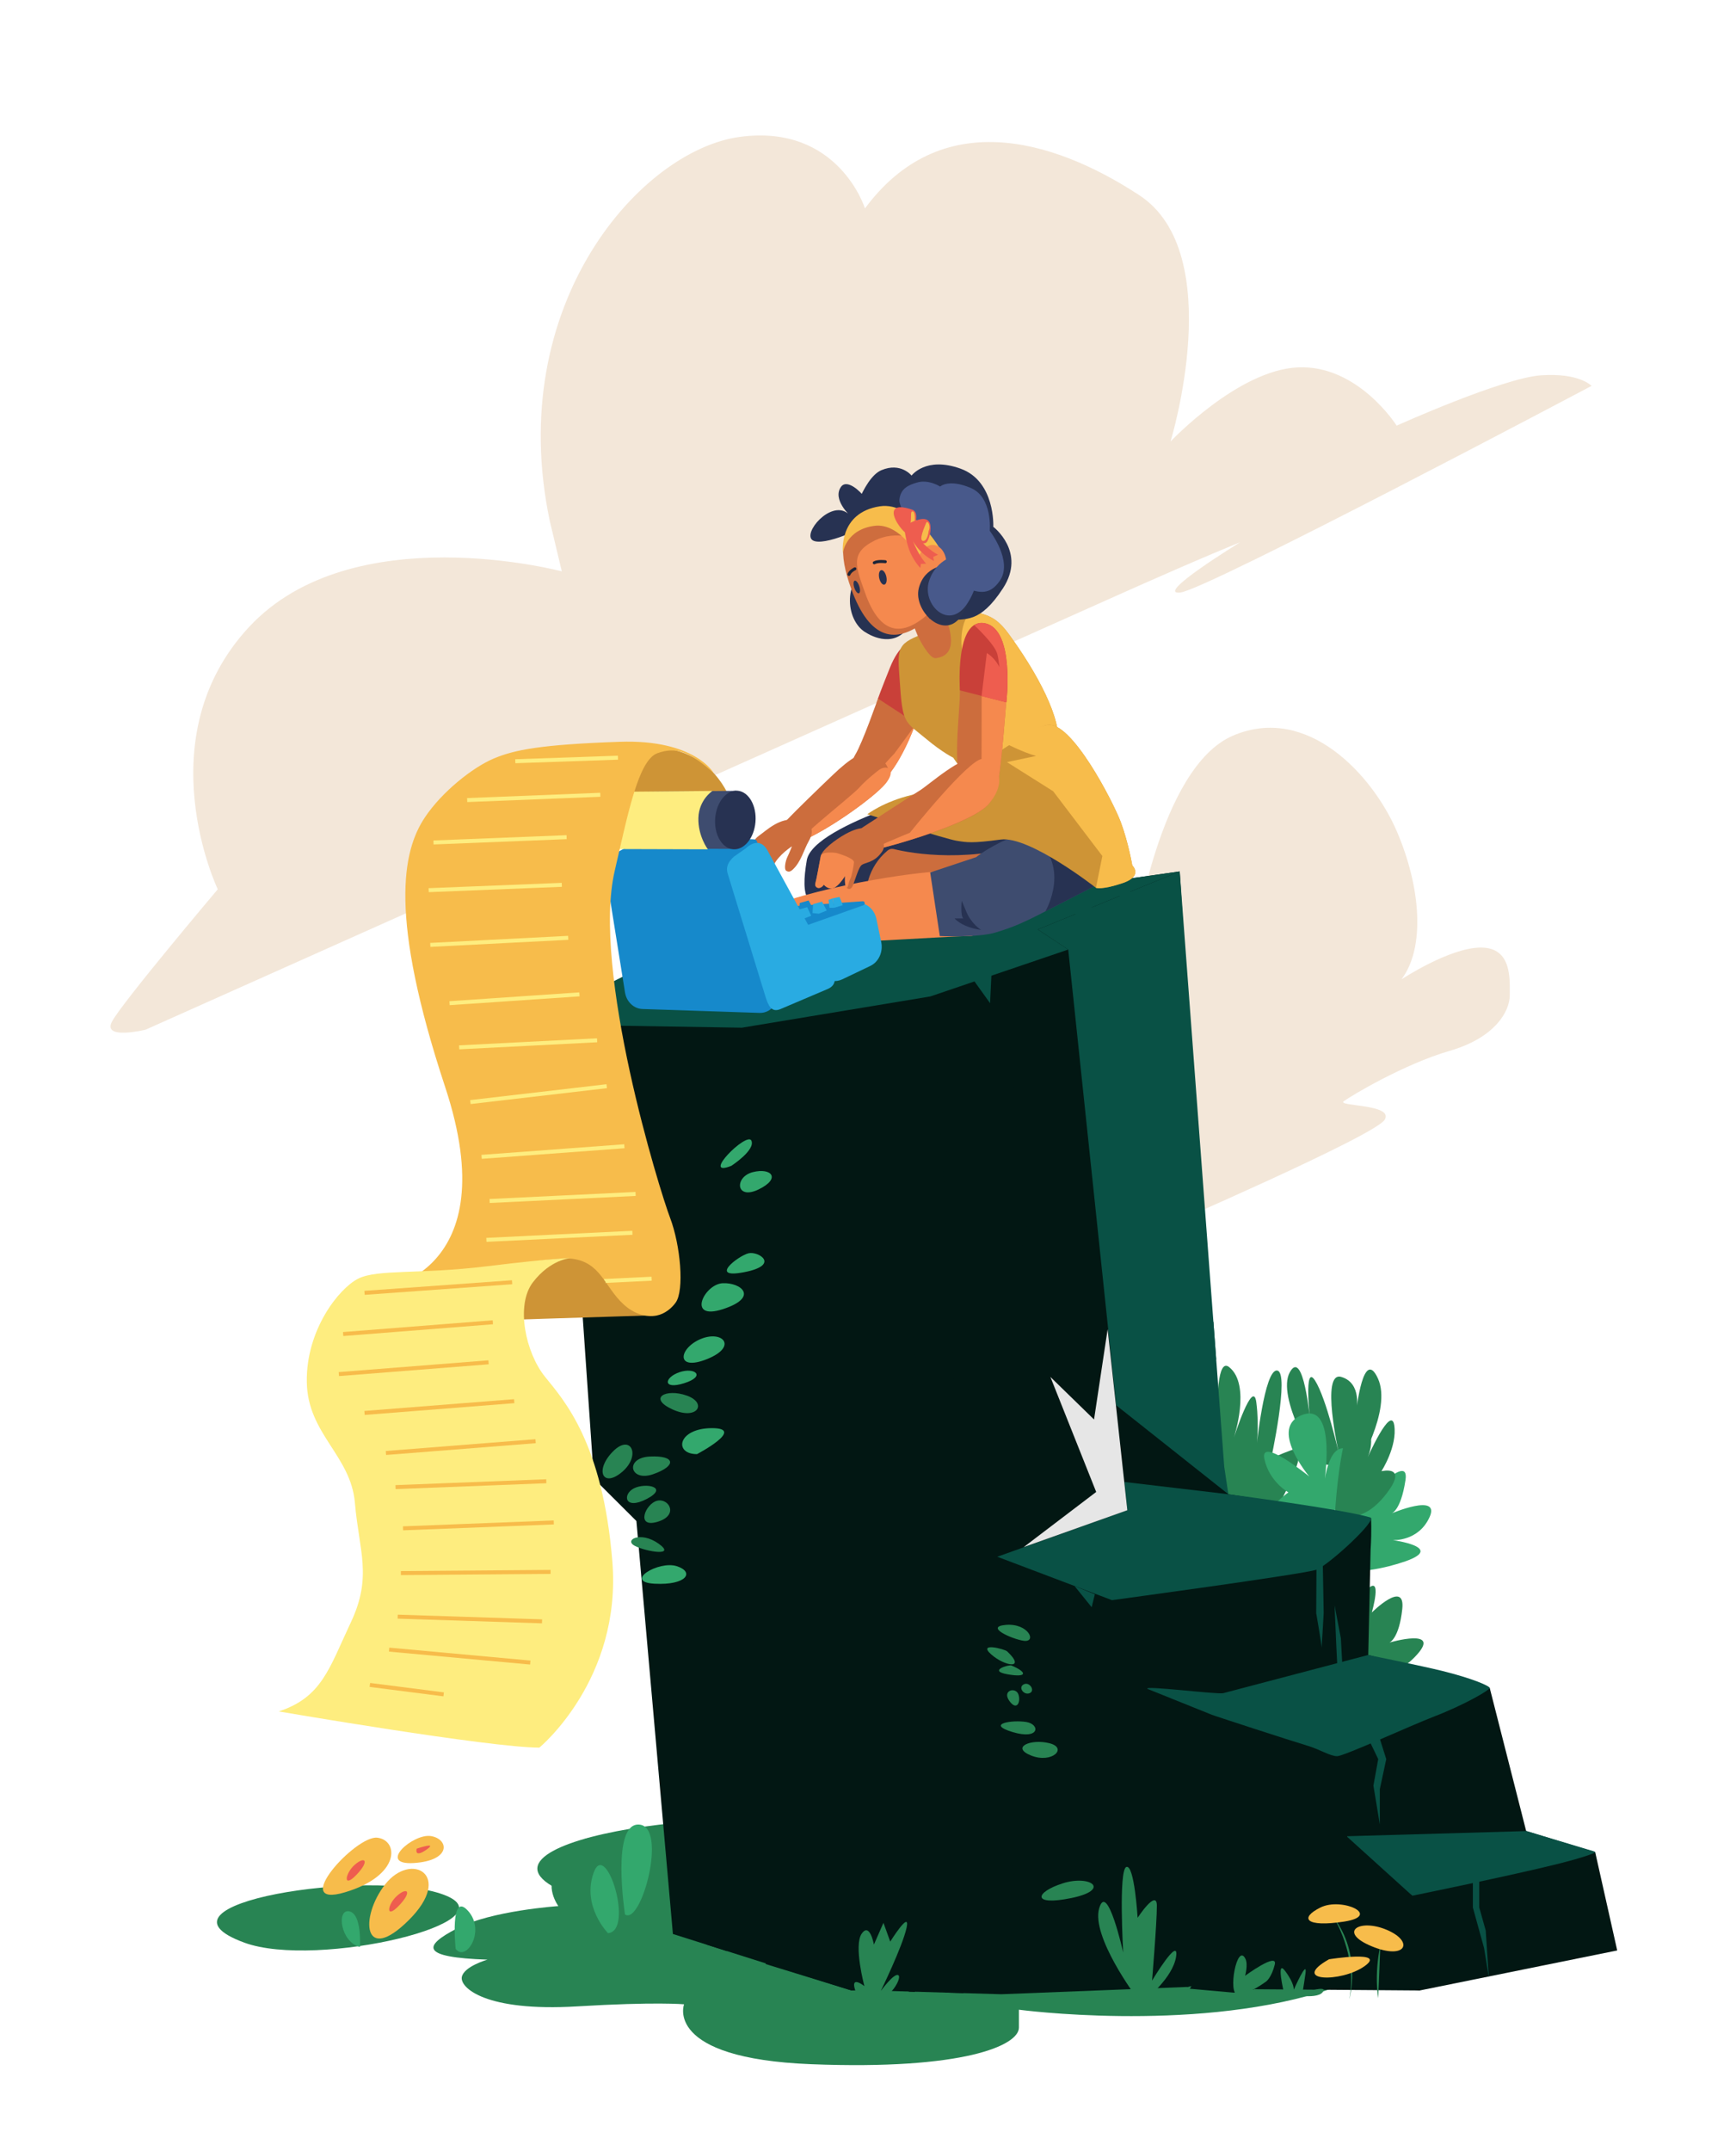 <svg width="616" height="763" viewBox="0 0 616 763" fill="none" xmlns="http://www.w3.org/2000/svg">
<path d="M402.538 334.279C402.538 334.279 411.072 272.248 437.541 260.967C464.003 249.685 487.058 275.067 495.593 294.804C504.127 314.542 505.84 336.158 497.299 347.44C497.299 347.44 514.374 336.158 525.475 336.158C536.576 336.158 535.722 347.44 535.722 353.077C535.722 358.714 530.602 368.117 514.381 372.815C498.159 377.512 479.378 388.794 476.817 390.673C474.257 392.552 494.746 391.613 491.332 397.25C487.918 402.887 411.938 435.785 411.938 435.785L402.538 334.279Z" fill="#F3E7D9"/>
<path d="M51.661 365.298C51.661 365.298 364.974 225.257 396.563 211.157C428.152 197.057 440.1 192.359 440.1 192.359C440.1 192.359 409.364 211.157 418.758 210.217C428.152 209.278 564.744 136.905 564.744 136.905C564.744 136.905 560.477 132.207 546.816 133.147C533.155 134.086 495.592 151.005 495.592 151.005C495.592 151.005 481.931 129.388 460.589 130.328C439.247 131.267 415.345 156.642 415.345 156.642C415.345 156.642 435.833 89.913 404.244 69.237C372.655 48.56 333.385 38.218 306.922 73.934C306.922 73.934 297.528 43.855 262.532 48.56C227.529 53.257 178.865 107.772 195.086 184.842L199.353 202.701C199.353 202.701 125.08 182.963 88.371 222.438C51.661 261.913 77.27 315.488 77.27 315.488C77.27 315.488 43.12 355.896 39.707 362.479C36.293 369.056 51.661 365.298 51.661 365.298Z" fill="#F3E7D9"/>
<path d="M433.837 540.109C433.837 540.109 428.146 478.707 436.115 484.973C444.085 491.239 437.822 510.037 437.822 510.037C437.822 510.037 444.649 488.731 445.792 497.505C446.927 506.279 445.792 513.795 445.792 513.795C445.792 513.795 448.634 485.602 453.19 486.223C457.746 486.845 450.912 518.182 450.912 518.182C450.912 518.182 449.776 517.553 458.31 514.424C466.845 511.294 452.048 536.98 452.048 536.98L433.837 540.109Z" fill="#288453"/>
<path d="M467.14 519.079C467.14 519.079 452.818 495.612 457.669 486.838C462.526 478.057 464.875 503.926 464.875 503.926C464.875 503.926 462.565 483.412 466.62 489.756C470.669 496.092 475.103 515.703 475.103 515.703C475.103 515.703 468.455 486.287 475.937 488.484C483.419 490.681 481.302 500.31 481.302 500.31C481.302 500.31 483.772 477.768 488.931 489.007C494.09 500.246 481.276 521.135 481.276 521.135L467.14 519.079Z" fill="#288453"/>
<path d="M484.49 590.866C484.49 590.866 479.369 569.56 485.061 563.923C490.752 558.286 486.767 572.068 486.767 572.068C486.767 572.068 498.722 560.165 497.58 570.817C496.444 581.47 493.024 582.721 493.024 582.721C493.024 582.721 512.376 577.083 502.129 587.736C491.894 598.382 484.49 590.866 484.49 590.866Z" fill="#288453"/>
<path d="M481.076 535.73C481.076 535.73 500.429 513.802 498.722 525.077C497.015 536.358 493.601 536.98 493.601 536.98C493.601 536.98 511.247 529.464 507.263 538.23C503.278 547.004 494.173 546.376 494.173 546.376C494.173 546.376 512.954 548.883 498.728 553.892C484.49 558.907 454.896 562.673 481.076 535.73Z" fill="#33A86D"/>
<path d="M474.25 535.101C474.25 535.101 482.219 513.795 476.528 513.795C470.836 513.795 469.7 527.577 469.7 527.577C469.7 527.577 474.821 497.498 462.302 501.885C449.783 506.272 464.58 523.812 464.58 523.812C464.58 523.812 446.934 509.401 448.641 517.546C450.348 525.691 457.175 529.449 457.175 529.449C457.175 529.449 442.949 539.474 454.332 541.981C465.709 544.496 474.25 535.101 474.25 535.101Z" fill="#33A86D"/>
<path d="M473.678 536.98C473.678 536.98 475.956 498.755 482.783 503.771C489.61 508.787 485.061 517.553 485.061 517.553C485.061 517.553 493.595 498.127 494.737 505.65C495.873 513.166 490.181 521.94 490.181 521.94C490.181 521.94 500.429 519.432 491.317 530.714C482.205 541.996 473.678 536.98 473.678 536.98Z" fill="#288453"/>
<path d="M157.298 672.125C131.471 662.644 48.978 675.346 86.695 689.185C112.529 698.665 183.131 681.605 157.298 672.125Z" fill="#288453"/>
<path d="M297.13 649.958C262.898 637.397 153.564 654.224 203.55 672.57C237.789 685.13 331.37 662.518 297.13 649.958Z" fill="#288453"/>
<path d="M248.485 663.542L221.927 668.353C221.927 668.353 215.478 652.479 210.165 652.063C203.549 651.54 203.883 659.586 211.795 669.879C211.795 669.879 203.543 658.315 198.127 663.542C192.712 668.77 198.127 676.215 198.127 676.215C198.127 676.215 174.392 677.798 162.162 684.134C149.932 690.471 149.213 694.427 172.955 695.218C172.955 695.218 164.632 697.592 163.875 701.35C163.118 705.108 172.178 713.762 204.852 711.791C232.553 710.116 242.73 711.056 242.73 711.056C242.73 711.056 235.408 730.249 287.89 732.312C341.944 734.439 361.553 725.651 361.553 719.314C361.553 712.977 361.553 712.977 361.553 712.977C361.553 712.977 421.793 721.038 468.551 706.782C515.31 692.527 471.471 651.667 390.185 653.249C308.911 654.832 248.485 663.542 248.485 663.542Z" fill="#288453"/>
<path d="M161.686 691.403C161.686 691.403 159.518 670.684 166.031 677.854C172.543 685.024 165.305 696.185 161.686 691.403Z" fill="#33A86D"/>
<path d="M215.74 685.822C215.74 685.822 206.327 676.257 210.671 664.305C215.015 652.345 225.147 685.024 215.74 685.822Z" fill="#33A86D"/>
<path d="M221.773 679.182C221.773 679.182 216.704 646.503 226.842 647.301C236.974 648.099 227.561 683.166 221.773 679.182Z" fill="#33A86D"/>
<path d="M127.731 690.719C127.731 690.719 128.494 678.921 123.9 678.074C119.306 677.233 120.839 689.037 127.731 690.719Z" fill="#33A86D"/>
<path d="M133.851 651.95C126.196 651.109 102.46 677.232 122.365 671.334C142.276 665.435 141.506 652.79 133.851 651.95Z" fill="#F7BC4B"/>
<path d="M136.662 668.523C127.473 680.32 129.007 697.182 145.08 681.167C161.154 665.153 145.85 656.725 136.662 668.523Z" fill="#F7BC4B"/>
<path d="M152.992 651.384C146.613 650.261 133.594 661.783 146.864 660.935C160.14 660.094 159.37 652.508 152.992 651.384Z" fill="#F7BC4B"/>
<path d="M125.94 661.5C122.365 664.587 121.602 670.21 126.453 665.152C131.304 660.094 129.514 658.406 125.94 661.5Z" fill="#EE5D4F"/>
<path d="M140.999 672.457C137.425 675.544 136.661 681.167 141.512 676.109C146.363 671.051 144.573 669.37 140.999 672.457Z" fill="#EE5D4F"/>
<path d="M147.865 655.849C147.865 655.849 146.826 659.303 151.273 656.23C155.719 653.164 147.865 655.849 147.865 655.849Z" fill="#EE5D4F"/>
<path d="M301.353 705.913L238.771 686.112L225.822 539.607L210.718 524.561L199.206 357.464L324.37 322.616L418.605 309.151L432.131 521.156L435.872 530.099C435.872 530.099 471.626 535.623 486.506 538.597C486.506 538.597 486.775 543.083 486.345 549.815L485.505 587.114L528.599 598.77L541.548 649.604L566.04 657.1L573.85 691.954L503.773 706.154L454.897 697.38L421.319 704.896L355.304 707.489L301.353 705.913Z" fill="#021713"/>
<path d="M199.213 357.464L217.911 360.629L214.318 363.801L263.232 364.592L330.132 353.501L379.046 336.872L368.254 329.744L418.605 309.159L337.89 320.568L233.741 340.044L199.213 357.464Z" fill="#095145"/>
<path d="M379.045 336.871L368.278 329.736L418.604 309.158L434.408 520.371L435.872 530.106L396.075 498.557L379.045 336.871Z" fill="#095145"/>
<path d="M477.856 651.434L541.741 649.604C541.741 649.604 558.244 654.62 562.659 655.92C564.68 656.52 566.175 656.874 566.047 657.128C565.919 657.382 562.3 658.866 552.797 661.246C536.101 665.421 501.194 672.528 501.194 672.528L478.806 659.162L477.856 651.434Z" fill="#095145"/>
<path d="M503.844 706.154L501.072 672.479L478.043 651.646L474.436 623.029L437.066 610.709L423.976 605.065L407.093 599.011L394.857 566.43L353.867 552.281L359.001 599.321L371.86 642.152L371.25 644.222L380.817 676.081L421.319 704.903L422.821 704.564L422.173 705.532L437.823 706.938L444.657 705.702L503.844 706.154Z" fill="#021713"/>
<path d="M398.983 525.754L400.029 535.779L353.874 552.281L394.575 567.681C394.575 567.681 462.874 558.441 467.141 556.872C471.408 555.304 489.574 538.647 486.064 538.286C476.022 535.341 435.879 530.106 435.879 530.106L398.983 525.754Z" fill="#095145"/>
<path d="M434.031 600.685L485.505 587.128C485.505 587.128 504.8 591.063 511.621 592.752C522.696 595.492 528.67 598.156 528.6 598.862C528.529 599.568 520.066 604.655 508.682 609.042C500.296 612.27 476.907 623.036 474.437 623.036C471.966 623.036 468.219 620.57 463.811 619.278C459.12 617.9 429.443 608.265 429.661 608.208L407.209 599.173C405.117 597.795 431.631 601.165 434.031 600.685Z" fill="#095145"/>
<path d="M330.824 358.714C330.824 358.714 335.945 430.147 336.798 453.643C337.652 477.138 347.899 668.875 347.899 668.875L352.166 679.218L342.778 473.38L330.824 358.714Z" fill="#021713"/>
<path d="M321.148 451.135L327.411 503.142L342.779 533.532L342.4 541.367L324.755 507.529L321.148 451.135Z" fill="#021713"/>
<path d="M381.292 322.482L388.312 364.669L387.362 318.3L381.292 322.482Z" fill="#095145"/>
<path d="M403.108 344.621L401.973 382.216L412.4 413.963L413.92 449.263L414.492 413.546L405.386 380.337C405.38 380.33 403.673 347.121 403.108 344.621Z" fill="#095145"/>
<path d="M342.779 343.992L351.313 355.895L351.885 343.992H342.779Z" fill="#095145"/>
<path d="M397.128 316.739L399.124 323.732L401.401 314.853L397.128 316.739Z" fill="#095145"/>
<path d="M430.578 468.888L424.732 475.26L431.566 482.359L430.578 468.888Z" fill="#095145"/>
<path d="M360.418 627.833L359.282 662.92C359.282 662.92 364.974 684.226 364.974 687.984C364.974 691.743 366.681 704.274 366.681 704.274L367.816 689.235L363.261 661.663L360.418 627.833Z" fill="#021713"/>
<path d="M356.986 349.071L360.906 404.928L364.731 476.291L363.236 350.936L371.443 341.11L353.123 346.309L356.986 349.071Z" fill="#021713"/>
<path d="M261.204 364.973L264.047 389.733L266.325 442.368L270.117 469.94L268.596 444.043C268.596 444.043 268.596 392.248 268.596 390.574C268.596 388.899 265.259 364.605 265.259 364.605L261.204 364.973Z" fill="#021713"/>
<path d="M252.849 636.606C252.849 633.477 252.278 595.881 252.278 595.881L249.609 544.319L243.179 537.29C243.179 537.29 249.737 531.632 249.301 530.452L248.871 510.976L249.724 481.843L236.352 521.947L229.524 517.56L243.75 681.097L248.017 621.884L248.473 602.55C250.43 618.783 252.849 638.471 252.849 636.606Z" fill="#021713"/>
<path d="M474.52 590.809L474.186 584.183L473.558 569.553L475.791 581.195L476.387 592.13L474.52 590.809Z" fill="#095145"/>
<path d="M369.812 641.615L399.977 644.017L427.248 670.182L431.419 691.898L425.541 671.433L398.553 645.585L370.095 643.812L369.812 641.615Z" fill="#021713"/>
<path d="M435.93 662.292L442 683.181L442.379 705.532L444.843 705.949C444.843 705.115 444.086 682.976 444.086 682.976L437.258 661.67L410.796 641.148L435.93 662.292Z" fill="#021713"/>
<path d="M266.511 521.939L267.653 560.164L263.097 590.865L261.962 638.485L260.819 584.599L265.375 554.52L266.511 521.939Z" fill="#021713"/>
<path d="M264.804 575.826L269.924 592.744L273.909 626.582L278.465 684.855L276.187 627.832L273.909 591.494L265.939 566.43L264.804 575.826Z" fill="#021713"/>
<path d="M250.681 689.863L257.976 692.216L252.285 678.589L250.681 689.863Z" fill="#021713"/>
<path d="M301.353 705.913L271.631 696.758C271.631 696.758 278.458 688.613 281.307 692.371C284.15 696.129 284.15 696.129 284.15 696.129C284.15 696.129 302.36 679.21 306.345 686.105C310.33 693 303.509 698.008 303.509 698.008C303.509 698.008 307.68 695.917 311.664 698.008C315.649 700.099 313.185 705.948 313.185 705.948L301.995 706.16" fill="#021713"/>
<path d="M381.292 562.672L387.362 570.188L388.498 565.589L381.292 562.672Z" fill="#095145"/>
<path d="M467.134 556.873L467.038 572.273C467.038 572.273 468.937 583.13 468.937 584.388C468.937 585.638 469.695 572.273 469.695 572.273L469.316 551.384L467.134 556.873Z" fill="#095145"/>
<path d="M400.639 586.895L408.987 589.403L402.159 596.086L400.639 586.895Z" fill="#021713"/>
<path d="M341.926 707.093L335.471 706.888L335.946 665.428L341.926 707.093Z" fill="#021713"/>
<path d="M324.658 706.676L322.477 706.57L322.855 690.598L324.658 706.676Z" fill="#021713"/>
<path d="M522.626 667.936V676.71L526.611 691.121L528.318 701.766L527.182 684.855L524.904 676.71V667.307L522.626 667.936Z" fill="#095145"/>
<path d="M483.926 613.422L489.046 624.075L487.339 633.47L489.617 647.259V634.727L491.895 624.075L487.339 609.664L483.926 613.422Z" fill="#095145"/>
<path d="M306.717 710.569C306.717 710.569 304.785 710.569 303.335 705.659C301.885 700.75 306.717 704.607 306.717 704.607C306.717 704.607 302.854 690.224 305.754 686.014C308.648 681.804 310.098 689.871 310.098 689.871L313.48 682.15L315.892 688.818C315.892 688.818 323.13 677.24 321.687 683.909C320.236 690.577 312.517 706.366 312.517 706.366C312.517 706.366 317.343 699.697 318.793 700.75C320.243 701.802 314.917 711.622 306.717 710.569Z" fill="#288453"/>
<path d="M400.021 535.778L393.033 471.543L388.208 503.587L372.724 488.498L388.972 529.293L363.247 548.861L400.021 535.778Z" fill="#E6E6E6"/>
<path d="M311.535 247.82C311.535 247.82 306.049 263.567 303.443 267.805C300.838 272.044 303.437 276.183 305.676 277.872C307.916 279.553 311.317 281.171 317.175 272.34C323.033 263.51 326.017 253.253 326.017 253.253C326.017 253.253 319.979 239.004 311.535 247.82Z" fill="#CC6D3D"/>
<path d="M317.355 267.339C317.355 267.339 308.744 276.169 310.194 277.257C311.644 278.345 315.096 276.388 319.299 268.957C322.694 262.952 324.516 257.576 324.516 257.576L317.355 267.339Z" fill="#F5894E"/>
<path d="M322.622 228.019C322.622 228.019 319.067 228.704 315.795 236.842C312.522 244.988 311.534 247.82 311.534 247.82L324.701 256.439C324.701 256.439 330.245 246.542 331.894 240.516C333.543 234.49 332.003 223.83 322.622 228.019Z" fill="#C94039"/>
<path d="M350.741 303.888C351.793 302.179 346.679 299.84 344.831 299.494C339.89 298.583 323.553 298.23 316.123 298.964C305.067 300.052 302.853 318.511 304.708 320.221C306.562 321.923 305.888 324.191 310.681 323.407C314.692 322.75 325.369 320.56 328.757 319.853C329.431 319.712 330.021 319.288 330.406 318.659L350.741 303.888Z" fill="#CC6D3D"/>
<path d="M341.225 278.464C341.225 278.464 288.493 292.042 286.279 305.195C284.065 318.349 285.599 323.739 299.831 323.958C309.668 324.106 309.482 323.004 308.423 322.312C307.666 321.817 307.191 320.942 307.152 319.974C307.011 316.314 307.582 307.837 314.981 301.72C315.59 301.218 316.36 301.027 317.105 301.211C323.425 302.772 344.94 306.622 369.092 297.955C391.487 289.915 341.225 278.464 341.225 278.464Z" fill="#273252"/>
<path d="M335.944 309.533C338.825 307.873 305.779 311.207 280.356 319.14C275.486 320.659 282.634 332.922 286.805 334.18C290.976 335.437 336.13 332.089 344.099 332.089C352.069 332.089 355.675 307.442 335.944 309.533Z" fill="#F5894E"/>
<path d="M395.99 310.473C395.99 310.473 386.737 315.17 370.946 323.315C363.053 327.391 359.467 328.953 353.21 330.832C346.948 332.711 333.479 332.082 333.479 332.082L330.065 309.526L346.383 304.094C346.383 304.094 349.039 301.847 354.59 299.029C360.14 296.21 366.377 294.797 380.058 292.918C393.738 291.039 395.99 310.473 395.99 310.473Z" fill="#3E4C6F"/>
<path d="M395.991 310.472C395.991 310.472 386.738 315.17 370.946 323.315C370.946 323.315 380.905 306.396 365.537 296.061C378.056 291.985 366.365 294.811 380.052 292.932C393.738 291.053 395.991 310.472 395.991 310.472Z" fill="#273252"/>
<path d="M375.214 265.042C377.492 255.647 367.437 237.887 357.947 224.939C353.801 219.28 350.952 218.284 345.903 217.104C342.559 216.327 337.734 220.983 327.403 224.939C317.599 228.69 318.484 230.159 319.434 243.948C320.339 257.052 321.538 256.205 328.706 262.188C334.423 266.964 338.273 268.821 338.273 268.821C338.273 268.821 344.651 279.849 354.45 277.51C367.251 274.438 372.942 274.438 375.214 265.042Z" fill="#CE9436"/>
<path d="M375.213 265.042C377.491 255.647 367.436 237.887 357.946 224.939C353.8 219.28 350.951 218.284 345.901 217.104C342.558 216.327 339.1 226.041 342.584 235.168C347.518 248.116 351.311 258.981 351.689 263.156C352.068 267.338 372.941 274.438 375.213 265.042Z" fill="#F7BC4B"/>
<path d="M321.808 216.158L325.741 225.772C325.741 225.772 329.662 233.882 332.081 233.501C334.5 233.126 338.446 231.989 337.233 224.826C336.021 217.663 329.976 206.346 329.976 206.346L321.808 216.158Z" fill="#CE6D3E"/>
<path d="M397.698 291.674C400.354 298.774 401.779 307.025 401.779 307.025C401.779 307.025 405.763 310.783 398.365 313.291C390.967 315.799 388.881 314.965 388.881 314.965C388.881 314.965 365.306 296.478 355.11 297.842C344.914 299.205 343.207 298.887 339.364 298.258C335.52 297.63 307.774 288.863 307.774 288.863C307.774 288.863 313.453 284.405 323.713 281.968C342.213 277.581 362.983 259.101 371.524 257.215C380.052 255.329 395.041 284.568 397.698 291.674Z" fill="#CE9436"/>
<path d="M397.698 291.674C400.355 298.774 401.779 307.025 401.779 307.025C401.779 307.025 405.764 310.783 398.365 313.291C390.967 315.799 388.882 314.965 388.882 314.965L391.16 303.684L373.706 280.711L357.299 270.369L367.636 268.179C363.08 266.929 357.389 264.004 357.389 264.004C357.389 264.004 362.984 259.094 371.525 257.215C380.052 255.329 395.042 284.568 397.698 291.674Z" fill="#F7BC4B"/>
<path d="M348.09 329.892C348.09 329.892 344.676 327.702 342.969 323.626C341.262 319.55 341.262 319.55 341.262 319.55C341.262 319.55 340.691 324.876 341.833 325.816H338.702C338.696 325.823 341.256 328.952 348.09 329.892Z" fill="#273252"/>
<path d="M309.731 267.352C306.324 265.996 301.576 269.14 295.628 274.812C289.891 280.28 282.627 287.33 278.919 291.208C275.312 294.988 277.186 301.812 286.375 297.509C295.884 293.059 310.02 282.83 313.934 278.267C317.97 273.562 313.126 268.702 309.731 267.352Z" fill="#CC6D3D"/>
<path d="M312.068 273.025C312.068 273.025 307.641 276.317 304.779 279.538C301.975 282.696 277.187 301.819 286.376 297.516C295.886 293.066 310.208 282.696 314.122 278.125C318.164 273.406 315.11 271.047 312.068 273.025Z" fill="#F5894E"/>
<path d="M286.998 298.357C285.253 301.43 284.246 305.774 281.307 308.487C280.376 309.349 279.741 309.412 278.958 308.897C278.175 308.381 278.65 305.562 279.407 303.994C280.165 302.426 281.018 300.236 281.018 300.236C281.018 300.236 276.443 303.146 274.569 306.813C272.696 310.479 272.343 313.481 270.206 314.923C267.498 316.759 268.955 311.256 268.955 311.256C268.955 311.256 267.716 317.091 266.247 313.319C265.778 312.118 266.869 307.59 266.869 307.59C266.869 307.59 265.201 309.427 263.956 307.364C263.436 306.509 266.247 298.654 269.16 296.591C272.073 294.528 276.655 289.943 282.487 290.862C288.327 291.766 289.084 294.684 286.998 298.357Z" fill="#CC6D3D"/>
<path d="M307.487 224.543C307.487 224.543 316.579 230.604 322.2 222.671C327.821 214.745 319.723 193.044 308.988 199.804C298.253 206.565 300.492 220.877 307.487 224.543Z" fill="#273252"/>
<path d="M301.275 187.273C301.275 187.273 305.876 169.704 312.767 166.8C319.659 163.897 323.457 168.722 323.457 168.722C323.457 168.722 328.52 161.806 340.879 166.278C353.237 170.749 352.461 186.898 352.461 186.898C352.461 186.898 364.261 195.827 355.913 208.684C347.565 221.541 342.393 219.252 336.894 220.149C324.606 222.156 299.729 201.867 301.275 187.273Z" fill="#273252"/>
<path d="M319.133 177.361C319.531 173.229 322.399 172.07 325.389 171.187C329.534 169.958 333.59 172.614 333.59 172.614C333.59 172.614 336.638 169.767 344.479 173.116C352.32 176.464 351.204 188.325 351.204 188.325C351.204 188.325 359.564 199.105 354.771 206.049C350.671 211.99 346.526 209.765 342.021 208.529C337.369 207.25 331.312 197.544 326.089 188.925C325.28 187.597 322.393 185.351 321.751 184.157C320.057 180.971 319.03 178.442 319.133 177.361Z" fill="#48598B"/>
<path d="M309.046 184.786C305.51 188.283 289.937 194.648 287.839 191.144C285.747 187.64 296.219 176.379 301.795 183.076C301.795 183.076 295.224 177.241 298.426 172.706C301.628 168.171 312.588 181.282 309.046 184.786Z" fill="#273252"/>
<path d="M302.025 208.861C308.666 227.284 317.97 228.457 328.141 220.559C335.783 214.632 336.938 205.357 331.015 194.231C325.093 183.105 316.957 176.973 308.397 181.148C297.11 186.658 297.713 196.894 302.025 208.861Z" fill="#CE6D3E"/>
<path d="M306.986 210.394C307.307 211.298 307.641 212.153 307.981 212.958C313.031 224.847 319.961 225.208 327.539 219.337C333.615 214.625 336.169 206.706 331.568 198.039C326.968 189.371 317.202 188.403 310.413 191.744C301.449 196.16 303.662 201.055 306.986 210.394Z" fill="#F5894E"/>
<path d="M333.955 195.333L326.819 198.993C326.819 198.993 319.819 185.246 310.194 186.56C300.081 187.944 299.093 196.117 299.093 196.117C299.093 196.117 297.386 181.862 312.234 179.615C324.022 177.828 333.955 195.333 333.955 195.333Z" fill="#F7BC4B"/>
<path d="M314.134 199.275C314.134 199.275 311.491 198.936 310.227 199.656" stroke="#1D2538" stroke-width="1.06" stroke-miterlimit="10" stroke-linecap="round" stroke-linejoin="round"/>
<path d="M335.751 201.54C336.314 197.514 334.453 193.858 331.595 193.373C328.737 192.889 325.963 195.76 325.401 199.786C324.838 203.812 326.699 207.468 329.557 207.952C332.415 208.437 335.189 205.566 335.751 201.54Z" fill="#F5894E"/>
<path d="M313.846 207.397C314.532 207.2 314.818 205.896 314.484 204.484C314.15 203.072 313.323 202.087 312.637 202.283C311.952 202.48 311.666 203.784 312 205.196C312.334 206.608 313.161 207.593 313.846 207.397Z" fill="#273252"/>
<path d="M304.792 210.466C305.262 210.268 305.298 209.112 304.873 207.884C304.447 206.655 303.721 205.819 303.251 206.017C302.781 206.214 302.744 207.37 303.17 208.598C303.595 209.827 304.322 210.663 304.792 210.466Z" fill="#273252"/>
<path d="M303.349 201.796C303.349 201.796 301.674 202.573 301.225 203.781" stroke="#1D2538" stroke-width="1.06" stroke-miterlimit="10" stroke-linecap="round" stroke-linejoin="round"/>
<path d="M336.156 200.39C336.156 200.39 328.052 200.574 326.018 208.698C323.99 216.822 335.374 227.842 341.392 218.072C347.405 208.302 342.137 199.564 336.156 200.39Z" fill="#2A3452"/>
<path d="M339.936 196.901C339.936 196.901 332.255 197.925 329.644 206.191C327.032 214.456 336.856 224.211 343.375 213.898C349.901 203.584 345.66 195.467 339.936 196.901Z" fill="#48598B"/>
<path d="M320.935 186.284C320.935 186.284 323.424 192.331 326.697 195.58C329.174 198.039 331.4 199.013 331.4 199.013L331.137 197.579L332.863 196.788C332.863 196.788 327.653 194.577 322.231 185.874L320.935 186.284Z" fill="#EE5D4F"/>
<path d="M320.704 185.598C320.704 185.598 321.16 192.217 323.226 196.505C324.792 199.747 326.575 201.506 326.575 201.506L326.774 200.058L328.642 199.966C328.642 199.966 324.432 195.926 322.052 185.704L320.704 185.598Z" fill="#EE5D4F"/>
<path d="M322.276 189.49C323.707 189.632 326.98 181.981 323.765 180.844C320.736 179.777 317.156 179.177 317.111 181.889C317.06 184.602 320.839 189.349 322.276 189.49Z" fill="#EE5D4F"/>
<path d="M324.573 185.266C324.573 185.266 324.913 181.67 323.925 181.458C322.936 181.247 323.443 182.977 323.135 185.323C322.834 187.668 324.393 186.778 324.573 185.266Z" fill="#F7BC4B"/>
<path d="M321.545 187.484C321.545 187.484 321.725 185.838 324.202 184.927C326.678 184.016 328.481 183.655 329.592 184.962C330.702 186.269 330.182 190.416 328.924 192.217C327.666 194.012 323.367 191.087 322.379 189.978C321.397 188.862 321.545 187.484 321.545 187.484Z" fill="#EE5D4F"/>
<path d="M329.521 188.41C329.521 188.41 329.174 191.758 327.737 191.892C325.607 192.097 328.321 186.368 328.668 185.443C329.014 184.517 330.432 186.213 329.521 188.41Z" fill="#F7BC4B"/>
<path d="M285.798 326.134L302.494 320.589C306.222 319.353 310.124 321.846 310.99 326.028L312.697 334.237C313.415 337.712 311.792 341.259 308.821 342.679L298.875 347.433C296.591 348.528 293.947 348.139 292.003 346.43L283.552 339.005C279.311 335.282 280.607 327.858 285.798 326.134Z" fill="#29ABE2"/>
<path d="M269.719 322.333L306.133 319.734C306.91 319.677 307.121 320.892 306.377 321.154L279.895 330.528C279.709 330.592 279.51 330.563 279.344 330.45L269.411 323.683C268.865 323.308 269.07 322.376 269.719 322.333Z" fill="#1689CB"/>
<path d="M285.819 323.732L288.617 322.609L286.935 319.451L283.772 320.355L283.586 323.506L285.819 323.732Z" fill="#1689CB"/>
<path d="M284.374 326.24L287.852 324.884L286.434 321.853L283.303 322.687L282.731 325.406L284.374 326.24Z" fill="#29ABE2"/>
<path d="M290.559 324.15L293.357 323.026L291.682 319.869L288.512 320.773L288.326 323.924L290.559 324.15Z" fill="#29ABE2"/>
<path d="M296.013 322.065L299.049 321.119L297.906 318.201L295.442 318.717L296.013 322.065Z" fill="#29ABE2"/>
<path d="M296.014 322.066H294.307L294.019 319.24L295.443 318.717L296.014 322.066Z" fill="#29ABE2"/>
<path d="M229.993 296.45L217.731 303.048C215.241 304.383 215.395 307.315 217.943 307.301L258.99 307.075C259.439 307.075 259.92 306.891 260.344 306.573L267.64 301.127C269.135 300.01 269.071 297.849 267.524 297.778L231.559 296.069C231.045 296.04 230.494 296.175 229.993 296.45Z" fill="#1689CB"/>
<path d="M215.337 311.885L221.773 352.074C222.305 355.394 224.885 357.852 227.946 357.958L269.532 359.343C274.094 359.498 277.36 354.546 275.814 349.82L262.172 308.014C261.242 305.174 258.79 303.281 256.044 303.302L221.664 303.536C217.66 303.55 214.644 307.541 215.337 311.885Z" fill="#1689CB"/>
<path d="M276.943 357.986L293.639 350.887C297.245 349.382 296.591 346.09 294.717 342.664L272.374 301.769C270.475 298.294 267.594 298.244 264.61 300.971L260.439 303.895C258.508 305.662 257.455 307.463 258.219 309.942L271.502 353.204C272.573 356.665 273.638 359.364 276.943 357.986Z" fill="#29ABE2"/>
<path d="M356.978 249.806C356.978 249.806 355.438 270.186 354.353 276.402C353.121 283.438 348.206 284.971 342.38 279.574C337.298 274.862 340.795 252.257 340.603 244.924C340.481 240.057 357.28 237.33 356.978 249.806Z" fill="#CC6D3D"/>
<path d="M356.978 249.805C356.978 249.805 355.438 270.186 354.353 276.402C353.795 279.609 348.283 275.886 348.283 275.886L348.335 246.86L352.768 246.81C352.768 246.81 357.279 237.33 356.978 249.805Z" fill="#F5894E"/>
<path d="M357.1 249.162C357.1 249.162 360.199 223.223 349.483 221.118C338.761 219.019 340.609 244.91 340.609 244.91L357.1 249.162Z" fill="#C94039"/>
<path d="M348.296 246.959L350.17 231.665C352.184 232.936 353.635 234.731 354.648 236.687C354.392 234.639 354.129 232.901 353.872 231.983C352.858 228.38 345.755 221.845 345.755 221.845C347.346 220.482 349.483 221.118 349.483 221.118C360.205 223.216 357.1 249.163 357.1 249.163L348.296 246.959Z" fill="#EE5D4F"/>
<path d="M326.325 280.465C329.642 278.444 341.449 267.693 346.942 268.858C352.434 270.024 356.644 278.063 350.952 285.113C345.26 292.163 315.532 300.463 310.861 301.297C306.189 302.131 300.767 296.91 306.517 293.251C310.752 290.552 323.001 282.492 326.325 280.465Z" fill="#CC6D3D"/>
<path d="M354.347 275.279C354.347 275.279 355.867 279.221 350.952 285.112C345.158 292.057 315.532 300.463 310.861 301.297C306.19 302.13 322.86 295.433 322.86 295.433C322.86 295.433 343.753 269.197 348.687 269.197C353.615 269.197 354.347 275.279 354.347 275.279Z" fill="#F5894E"/>
<path d="M308.41 294.204C308.41 294.204 306.158 292.495 300.036 295.879C296.174 298.012 291.669 301.572 291.239 303.699C290.816 305.825 289.751 311.978 289.321 313.398C288.891 314.818 290.828 315.997 292.33 313.864C292.33 313.864 293.838 315.75 295.769 315.037C297.701 314.323 299.844 310.77 299.844 310.77C299.844 310.77 299.632 314.083 300.28 314.789C300.928 315.496 301.788 315.729 302.43 314.549C303.072 313.37 304.355 308.637 305.426 307.21C306.498 305.79 309.937 306.489 312.934 302.229C315.937 297.97 308.41 294.204 308.41 294.204Z" fill="#CC6D3D"/>
<path d="M291.239 303.692C290.816 305.818 289.751 311.971 289.321 313.391C288.891 314.811 290.828 315.99 292.33 313.857C292.33 313.857 293.838 315.743 295.769 315.03C297.701 314.316 299.844 310.763 299.844 310.763C299.844 310.763 299.632 314.076 300.28 314.782C300.928 315.489 301.005 313.158 301.647 311.971C302.289 310.784 302.962 307.04 303.02 305.903C303.104 304.356 296.764 302.59 296.764 302.59C296.764 302.59 291.611 301.834 291.239 303.692Z" fill="#F5894E"/>
<path d="M259.965 286.03C259.965 286.03 256.244 270.786 240.048 266.293C203.909 256.269 180.001 293.546 180.001 293.546C180.001 293.546 220.413 284.462 232.65 281.643C244.886 278.825 259.965 286.03 259.965 286.03Z" fill="#CE9436"/>
<path d="M233.125 466.592L166.347 468.683C166.347 468.683 155.342 450.719 182.286 441.528C209.229 432.337 233.882 450.302 233.125 466.592Z" fill="#CE9436"/>
<path d="M261.326 280.555L206.521 281.12L202.723 301.084L259.792 301.147L261.326 280.555Z" fill="#3E4C6F"/>
<path d="M268.07 291.636C268.553 285.902 265.746 280.927 261.801 280.525C257.857 280.122 254.267 284.444 253.784 290.178C253.302 295.911 256.108 300.886 260.053 301.289C263.998 301.691 267.588 297.369 268.07 291.636Z" fill="#273252"/>
<path d="M212.696 293.593C214.198 288.093 212.031 282.514 207.857 281.133C203.682 279.751 199.081 283.09 197.579 288.59C196.077 294.09 198.244 299.668 202.418 301.05C206.593 302.431 211.194 299.093 212.696 293.593Z" fill="#3E4C6F"/>
<path d="M252.805 280.598L208.504 281.007C208.504 281.007 204.751 281.678 203.563 288.933C202.376 296.188 205.598 301.176 205.598 301.176L251.175 301.31C251.175 301.31 247.646 296.669 247.819 290.184C247.999 283.699 252.805 280.598 252.805 280.598Z" fill="#FEED7F"/>
<path d="M218.134 308.904C222.613 289.718 226.386 269.74 233.214 267.239C240.041 264.731 244.905 266.837 253.227 274.233C253.227 274.233 246.586 262.224 219.835 263.163C191.935 264.145 182.554 265.982 175.156 269.118C167.757 272.248 156.753 280.916 150.682 290.106C142.841 301.981 137.875 324.883 157.978 385.692C179.936 452.11 135.032 457.408 135.032 457.408C135.032 457.408 192.705 445.293 202.953 446.55C213.2 447.801 214.432 456.469 221.259 462.734C225.039 466.203 229.421 467.439 233.04 466.705C235.96 466.111 238.36 464.07 239.759 462.113C242.89 457.726 241.465 441.747 237.769 432.033C234.067 422.313 209.876 344.246 218.134 308.904Z" fill="#F7BC4B"/>
<path d="M231.224 453.643L214.374 454.455" stroke="#FEED7F" stroke-width="1.413" stroke-miterlimit="10"/>
<path d="M224.398 437.353L172.603 439.86" stroke="#FEED7F" stroke-width="1.413" stroke-miterlimit="10"/>
<path d="M225.534 423.57L173.738 426.071" stroke="#FEED7F" stroke-width="1.413" stroke-miterlimit="10"/>
<path d="M221.548 406.651L170.895 410.409" stroke="#FEED7F" stroke-width="1.413" stroke-miterlimit="10"/>
<path d="M215.284 385.345L166.909 390.982" stroke="#FEED7F" stroke-width="1.413" stroke-miterlimit="10"/>
<path d="M211.871 369.056L162.925 371.563" stroke="#FEED7F" stroke-width="1.413" stroke-miterlimit="10"/>
<path d="M205.609 352.766L159.512 355.895" stroke="#FEED7F" stroke-width="1.413" stroke-miterlimit="10"/>
<path d="M201.631 332.71L152.685 335.218" stroke="#FEED7F" stroke-width="1.413" stroke-miterlimit="10"/>
<path d="M199.353 313.913L152.113 315.799" stroke="#FEED7F" stroke-width="1.413" stroke-miterlimit="10"/>
<path d="M201.06 297L153.82 298.88" stroke="#FEED7F" stroke-width="1.413" stroke-miterlimit="10"/>
<path d="M213.014 281.961L165.774 283.84" stroke="#FEED7F" stroke-width="1.413" stroke-miterlimit="10"/>
<path d="M219.271 268.8L182.85 270.058" stroke="#FEED7F" stroke-width="1.413" stroke-miterlimit="10"/>
<path d="M98.9 607.155C98.9 607.155 173.744 619.998 191.384 619.998C191.384 619.998 220.695 595.874 217.281 553.891C213.868 511.908 200.207 496.869 193.379 488.413C186.552 479.957 182.85 463.038 189.112 454.893C195.375 446.748 202.337 446.359 202.337 446.359C202.337 446.359 198.718 446.077 172.609 449.249C148.739 452.145 133.91 450.188 127.076 453.636C120.249 457.083 108.577 471.805 108.865 490.292C109.148 508.779 124.516 516.295 125.94 533.214C127.365 550.133 132.203 559.217 124.516 575.508C116.829 591.805 114.262 602.14 98.9 607.155Z" fill="#FEED7F"/>
<path d="M214.972 454.922C214.972 454.922 214.497 454.201 214.305 453.989C214.305 453.989 213.868 454.364 214.138 455.084C214.401 455.812 214.972 454.922 214.972 454.922Z" fill="#CE9436"/>
<path d="M131.247 597.761L157.427 601.102" stroke="#F7BC4B" stroke-width="1.413" stroke-miterlimit="10"/>
<path d="M143.009 542.2L196.505 540.109" stroke="#F7BC4B" stroke-width="1.413" stroke-miterlimit="10"/>
<path d="M140.352 527.578L193.847 525.494" stroke="#F7BC4B" stroke-width="1.413" stroke-miterlimit="10"/>
<path d="M136.938 515.47L190.056 511.288" stroke="#F7BC4B" stroke-width="1.413" stroke-miterlimit="10"/>
<path d="M129.347 501.263L182.464 497.088" stroke="#F7BC4B" stroke-width="1.413" stroke-miterlimit="10"/>
<path d="M129.347 458.659L181.707 454.894" stroke="#F7BC4B" stroke-width="1.413" stroke-miterlimit="10"/>
<path d="M142.245 558.074L195.369 557.657" stroke="#F7BC4B" stroke-width="1.413" stroke-miterlimit="10"/>
<path d="M141.109 573.53L192.334 575.197" stroke="#F7BC4B" stroke-width="1.413" stroke-miterlimit="10"/>
<path d="M138.074 585.229L188.156 589.82" stroke="#F7BC4B" stroke-width="1.413" stroke-miterlimit="10"/>
<path d="M121.757 473.275L174.88 469.1" stroke="#F7BC4B" stroke-width="1.413" stroke-miterlimit="10"/>
<path d="M120.242 487.481L173.359 483.299" stroke="#F7BC4B" stroke-width="1.413" stroke-miterlimit="10"/>
<path d="M439.151 707.615C435.545 707.403 438.959 688.959 441.923 694.914C442.943 696.963 441.808 700.933 441.808 700.933C441.808 700.933 453.473 692.378 452.337 696.963C451.202 701.547 449.328 702.932 449.328 702.932C449.328 702.932 442.757 707.827 439.151 707.615Z" fill="#288453"/>
<path d="M403.109 708.343C403.109 708.343 387.17 686.995 390.019 677.034C392.861 667.074 398.553 692.689 398.553 692.689C398.553 692.689 396.846 663.28 399.689 662.334C402.531 661.387 403.673 680.361 403.673 680.361C403.673 680.361 410.501 669.928 410.501 676.095C410.501 682.262 408.794 702.656 408.794 702.656C408.794 702.656 418.47 686.529 417.328 694.116C416.192 701.702 406.516 709.297 406.516 709.297L403.109 708.343Z" fill="#288453"/>
<path d="M363.266 582.092C359.262 581.562 349.041 577.076 357.004 576.454C364.967 575.833 368.008 582.72 363.266 582.092Z" fill="#288453"/>
<path d="M358.903 590.865C357.947 590.47 350.369 592.744 357.575 593.995C364.781 595.252 364.402 593.161 358.903 590.865Z" fill="#288453"/>
<path d="M357.383 585.85C356.523 585.03 346.757 582.508 351.691 586.895C356.626 591.282 364.216 592.327 357.383 585.85Z" fill="#288453"/>
<path d="M372.373 618.437C365.731 616.762 358.525 619.899 365.924 622.824C373.322 625.741 379.014 620.104 372.373 618.437Z" fill="#288453"/>
<path d="M364.216 610.913C359.282 610.08 349.606 611.542 359.282 614.467C368.958 617.391 369.144 611.754 364.216 610.913Z" fill="#288453"/>
<path d="M377.114 668.14C367.251 671.27 365.923 676.286 380.149 673.361C394.375 670.436 386.983 665.011 377.114 668.14Z" fill="#288453"/>
<path d="M361.366 601.101C360.417 598.389 355.482 599.639 358.139 603.397C360.795 607.155 362.316 603.814 361.366 601.101Z" fill="#288453"/>
<path d="M363.267 597.548C361.182 598.593 363.267 601.518 365.353 600.677C367.438 599.844 365.353 596.502 363.267 597.548Z" fill="#288453"/>
<path d="M489.046 708.873C489.046 708.873 487.525 700.932 489.803 690.075L489.046 708.873Z" fill="#288453"/>
<path d="M478.799 709.29C478.799 709.29 483.355 693.417 473.107 680.051C473.114 680.051 481.841 693.417 478.799 709.29Z" fill="#288453"/>
<path d="M468.558 676.709C460.967 680.467 463.245 683.809 476.906 681.725C490.567 679.627 476.149 672.944 468.558 676.709Z" fill="#F7BC4B"/>
<path d="M492.082 684.643C501.944 688.818 498.909 695.501 486.769 690.492C474.628 685.484 482.219 680.468 492.082 684.643Z" fill="#F7BC4B"/>
<path d="M471.593 695.083C471.593 695.083 492.46 691.742 484.112 697.591C475.764 703.44 457.553 703.024 471.593 695.083Z" fill="#F7BC4B"/>
<path d="M455.654 707.199C455.654 707.199 452.618 694.667 456.032 699.258C459.446 703.85 459.067 705.941 459.067 705.941C459.067 705.941 464.002 694.66 463.238 700.092C462.481 705.524 462.102 707.192 462.102 707.192C462.102 707.192 471.586 703.85 469.315 706.775C467.037 709.706 455.654 707.199 455.654 707.199Z" fill="#288453"/>
<path d="M230.654 516.719C221.549 517.136 223.442 525.909 231.79 522.985C240.138 520.06 239.759 516.302 230.654 516.719Z" fill="#288453"/>
<path d="M243.705 495.11C236.268 492.468 229.781 495.972 238.623 500.012C247.465 504.053 251.135 497.752 243.705 495.11Z" fill="#288453"/>
<path d="M220.792 522.151C227.619 516.302 223.827 508.369 217.378 515.052C210.923 521.734 213.958 528 220.792 522.151Z" fill="#288453"/>
<path d="M224.963 528C220.792 530.092 221.549 535.941 229.518 531.759C237.488 527.577 229.14 525.909 224.963 528Z" fill="#288453"/>
<path d="M225.34 548.466C229.511 550.557 240.137 552.224 233.689 547.632C227.24 543.041 221.17 546.375 225.34 548.466Z" fill="#288453"/>
<path d="M240.131 555.622C233.663 553.545 220.99 561.259 232.315 561.852C243.634 562.446 246.599 557.698 240.131 555.622Z" fill="#33A86D"/>
<path d="M248.511 475.083C240.728 478.439 239.714 486.633 250.879 482.161C262.044 477.69 256.294 471.728 248.511 475.083Z" fill="#33A86D"/>
<path d="M241.126 486.803C235.665 488.653 234.953 493.174 242.788 490.709C250.623 488.244 246.58 484.952 241.126 486.803Z" fill="#33A86D"/>
<path d="M265.599 444.622C262.044 445.463 251.13 453.841 264.078 451.326C277.027 448.811 269.154 443.781 265.599 444.622Z" fill="#33A86D"/>
<path d="M256.461 455.239C249.858 455.521 243.512 468.654 256.461 464.458C269.41 460.269 263.064 454.956 256.461 455.239Z" fill="#33A86D"/>
<path d="M267.125 415.835C260.523 417.509 261.036 425.894 269.153 421.981C277.277 418.067 273.722 414.154 267.125 415.835Z" fill="#33A86D"/>
<path d="M259.51 413.596C259.51 413.596 268.14 408.008 266.619 404.652C265.099 401.297 248.338 418.067 259.51 413.596Z" fill="#33A86D"/>
<path d="M233.188 532.409C229.03 533.426 225.456 542.193 233.246 539.904C241.042 537.622 237.346 531.391 233.188 532.409Z" fill="#288453"/>
<path d="M247.323 515.879C247.323 515.879 264.841 506.66 252.656 506.66C240.47 506.66 238.943 515.879 247.323 515.879Z" fill="#33A86D"/>
</svg>
